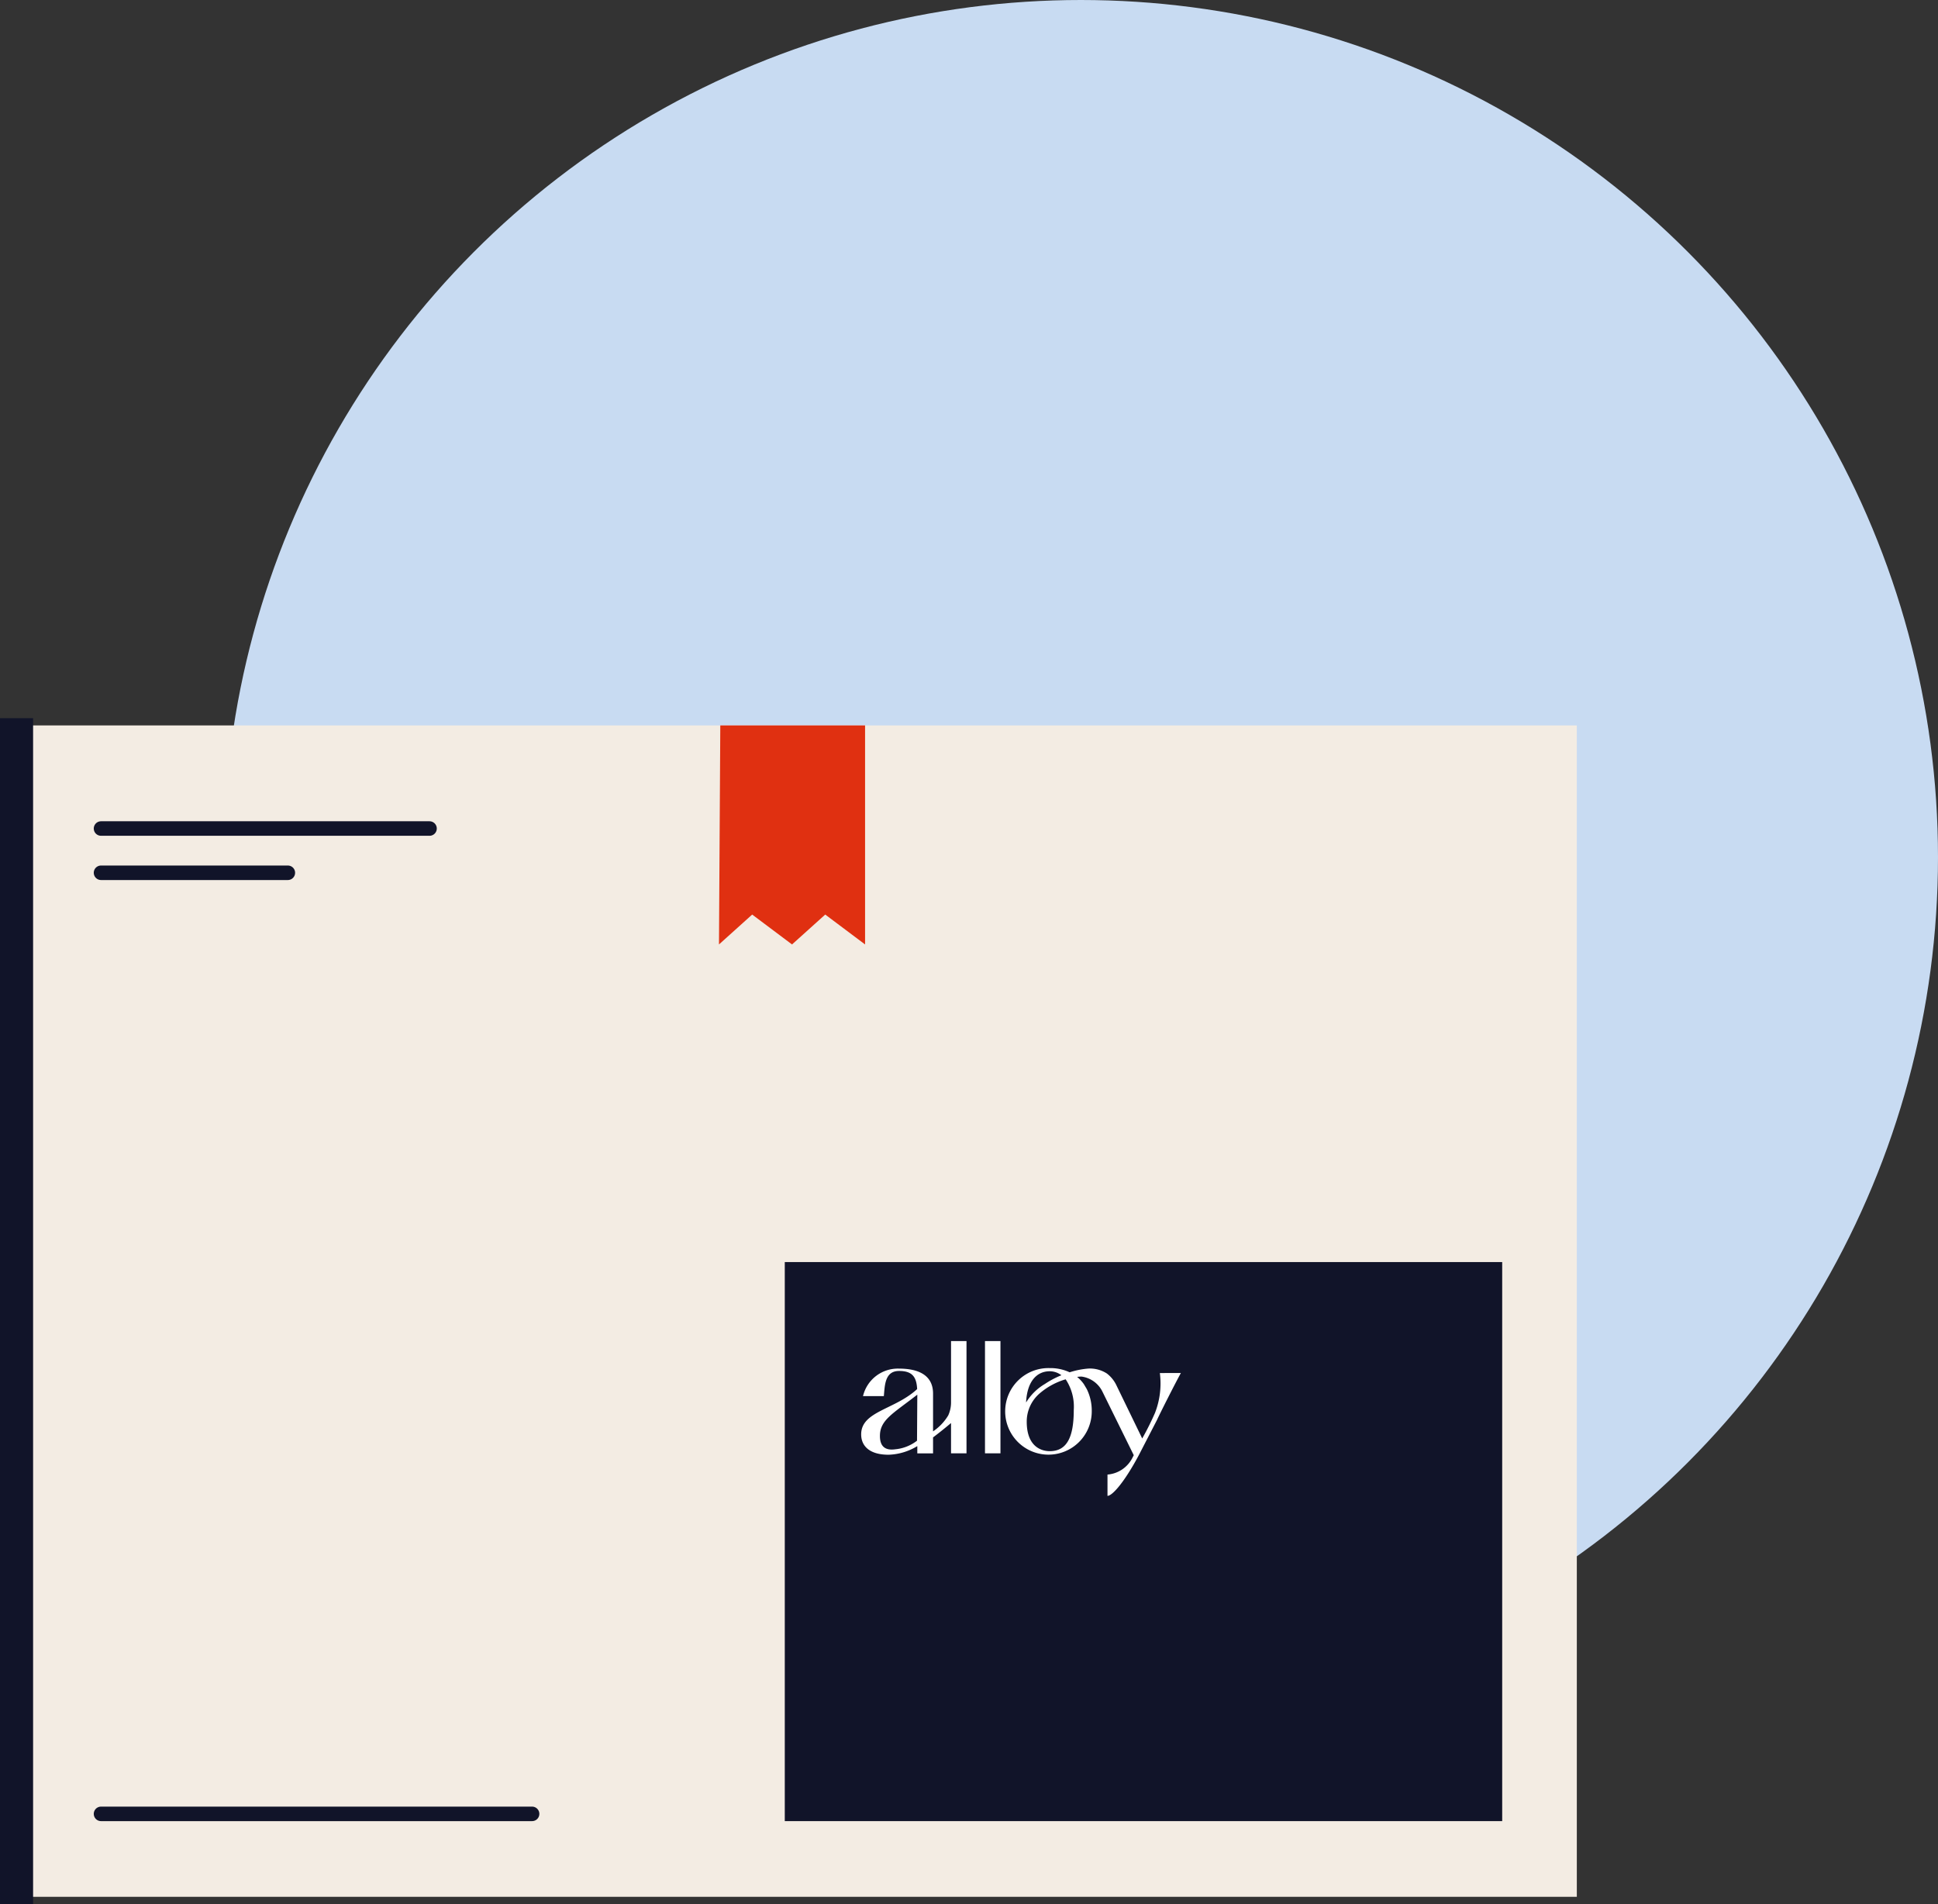 <svg xmlns="http://www.w3.org/2000/svg" width="133.5" height="131.155" viewBox="0 0 133.5 131.155">
  <rect x="0" y="0" width="133.5" height="131.155" fill="#333333" stroke="none"/>
  <g id="Group_10825" data-name="Group 10825" transform="translate(-222.911 -31.1)">
    <circle id="Ellipse_1123" data-name="Ellipse 1123" cx="59.045" cy="59.045" r="59.045" transform="translate(238.321 31.1)" fill="#c8dbf2"/>
    <path id="Path_21257" data-name="Path 21257" d="M236.866,45.934" transform="translate(3.647 4.021)" fill="#111429" stroke="#111429" stroke-linecap="round" stroke-miterlimit="10" stroke-width="1"/>
    <g id="Group_10824" data-name="Group 10824" transform="translate(223.411 81.068)">
      <path id="Path_21258" data-name="Path 21258" d="M331.531,151.1H223.411V70.413H331.531Z" transform="translate(-223.411 -70.413)" fill="#f3ece3"/>
      <rect id="Rectangle_5627" data-name="Rectangle 5627" width="1.28" height="80.686" fill="#111429" stroke="#111429" stroke-miterlimit="10" stroke-width="1"/>
      <line id="Line_962" data-name="Line 962" x2="29.694" transform="translate(6.459 74.974)" fill="#111429" stroke="#111429" stroke-linecap="round" stroke-miterlimit="10" stroke-width="1"/>
      <line id="Line_963" data-name="Line 963" x2="22.629" transform="translate(6.459 7.102)" fill="#111429" stroke="#111429" stroke-linecap="round" stroke-miterlimit="10" stroke-width="1"/>
      <line id="Line_964" data-name="Line 964" x2="12.869" transform="translate(6.459 10.15)" fill="#111429" stroke="#111429" stroke-linecap="round" stroke-miterlimit="10" stroke-width="1"/>
      <rect id="Rectangle_5628" data-name="Rectangle 5628" width="48.419" height="37.509" transform="translate(54.06 37.465)" fill="#111429" stroke="#111429" stroke-miterlimit="10" stroke-width="1"/>
      <path id="Path_21259" data-name="Path 21259" d="M290.265,105.982a5.589,5.589,0,0,1-.334,2.742,19.145,19.145,0,0,1-.881,1.763l-1.76-3.626h0a2.233,2.233,0,0,0-.669-.845,2.141,2.141,0,0,0-1.284-.344,5.578,5.578,0,0,0-1.286.257,3.154,3.154,0,0,0-1.377-.29,2.982,2.982,0,1,0,2.9,2.97,3.355,3.355,0,0,0-.344-1.527l-.2-.337a2.565,2.565,0,0,0-.465-.5c.1-.011.2-.02.289-.023a1.877,1.877,0,0,1,1.462,1.052l2.152,4.366-.079.151a2.11,2.11,0,0,1-1.731,1.182v1.467c.344,0,1.2-1,2.161-2.81l1.253-2.426c.2-.444,1.3-2.613,1.641-3.226h-.869m-9.749,3.352a2.558,2.558,0,0,1,.857-1.918,4.815,4.815,0,0,1,1.825-1,3.4,3.4,0,0,1,.558,2.109c0,1.876-.47,2.841-1.655,2.841-.507,0-1.585-.25-1.585-2.032m2.393-3.2a6.12,6.12,0,0,0-1.138.6,3.73,3.73,0,0,0-1.3,1.279c.07-1.495.766-2.138,1.6-2.151a1.321,1.321,0,0,1,.834.275m-5.265,5.378h1.066v-7.733h-1.066Zm-2.339,0h1.066v-7.733h-1.066v4.274a2.139,2.139,0,0,1-.192.845,3.465,3.465,0,0,1-1.046,1.1v-2.6c0-1.43-1.272-1.722-2.339-1.722a2.466,2.466,0,0,0-2.486,1.893h1.435c.069-.735.062-1.731,1.051-1.731.91,0,1.2.413,1.243,1.248-1.547,1.43-3.856,1.52-3.856,3.122,0,.735.5,1.4,1.889,1.4a4.03,4.03,0,0,0,1.978-.594v.5h1.085v-1.1c.421-.315.895-.7,1.238-.989Zm-2.323-4.041-.02,3.171a2.877,2.877,0,0,1-1.491.59c-.7.1-1.064-.193-1.064-.919,0-1.1.892-1.534,2.575-2.842" transform="translate(-210.868 -61.371)" fill="#fff"/>
      <path id="Path_21260" data-name="Path 21260" d="M261.984,85.5l2.287-2.059,2.745,2.059,2.287-2.059,2.745,2.059V70.413h-9.973Z" transform="translate(-212.957 -70.413)" fill="#e03011"/>
    </g>
  </g>
</svg>
